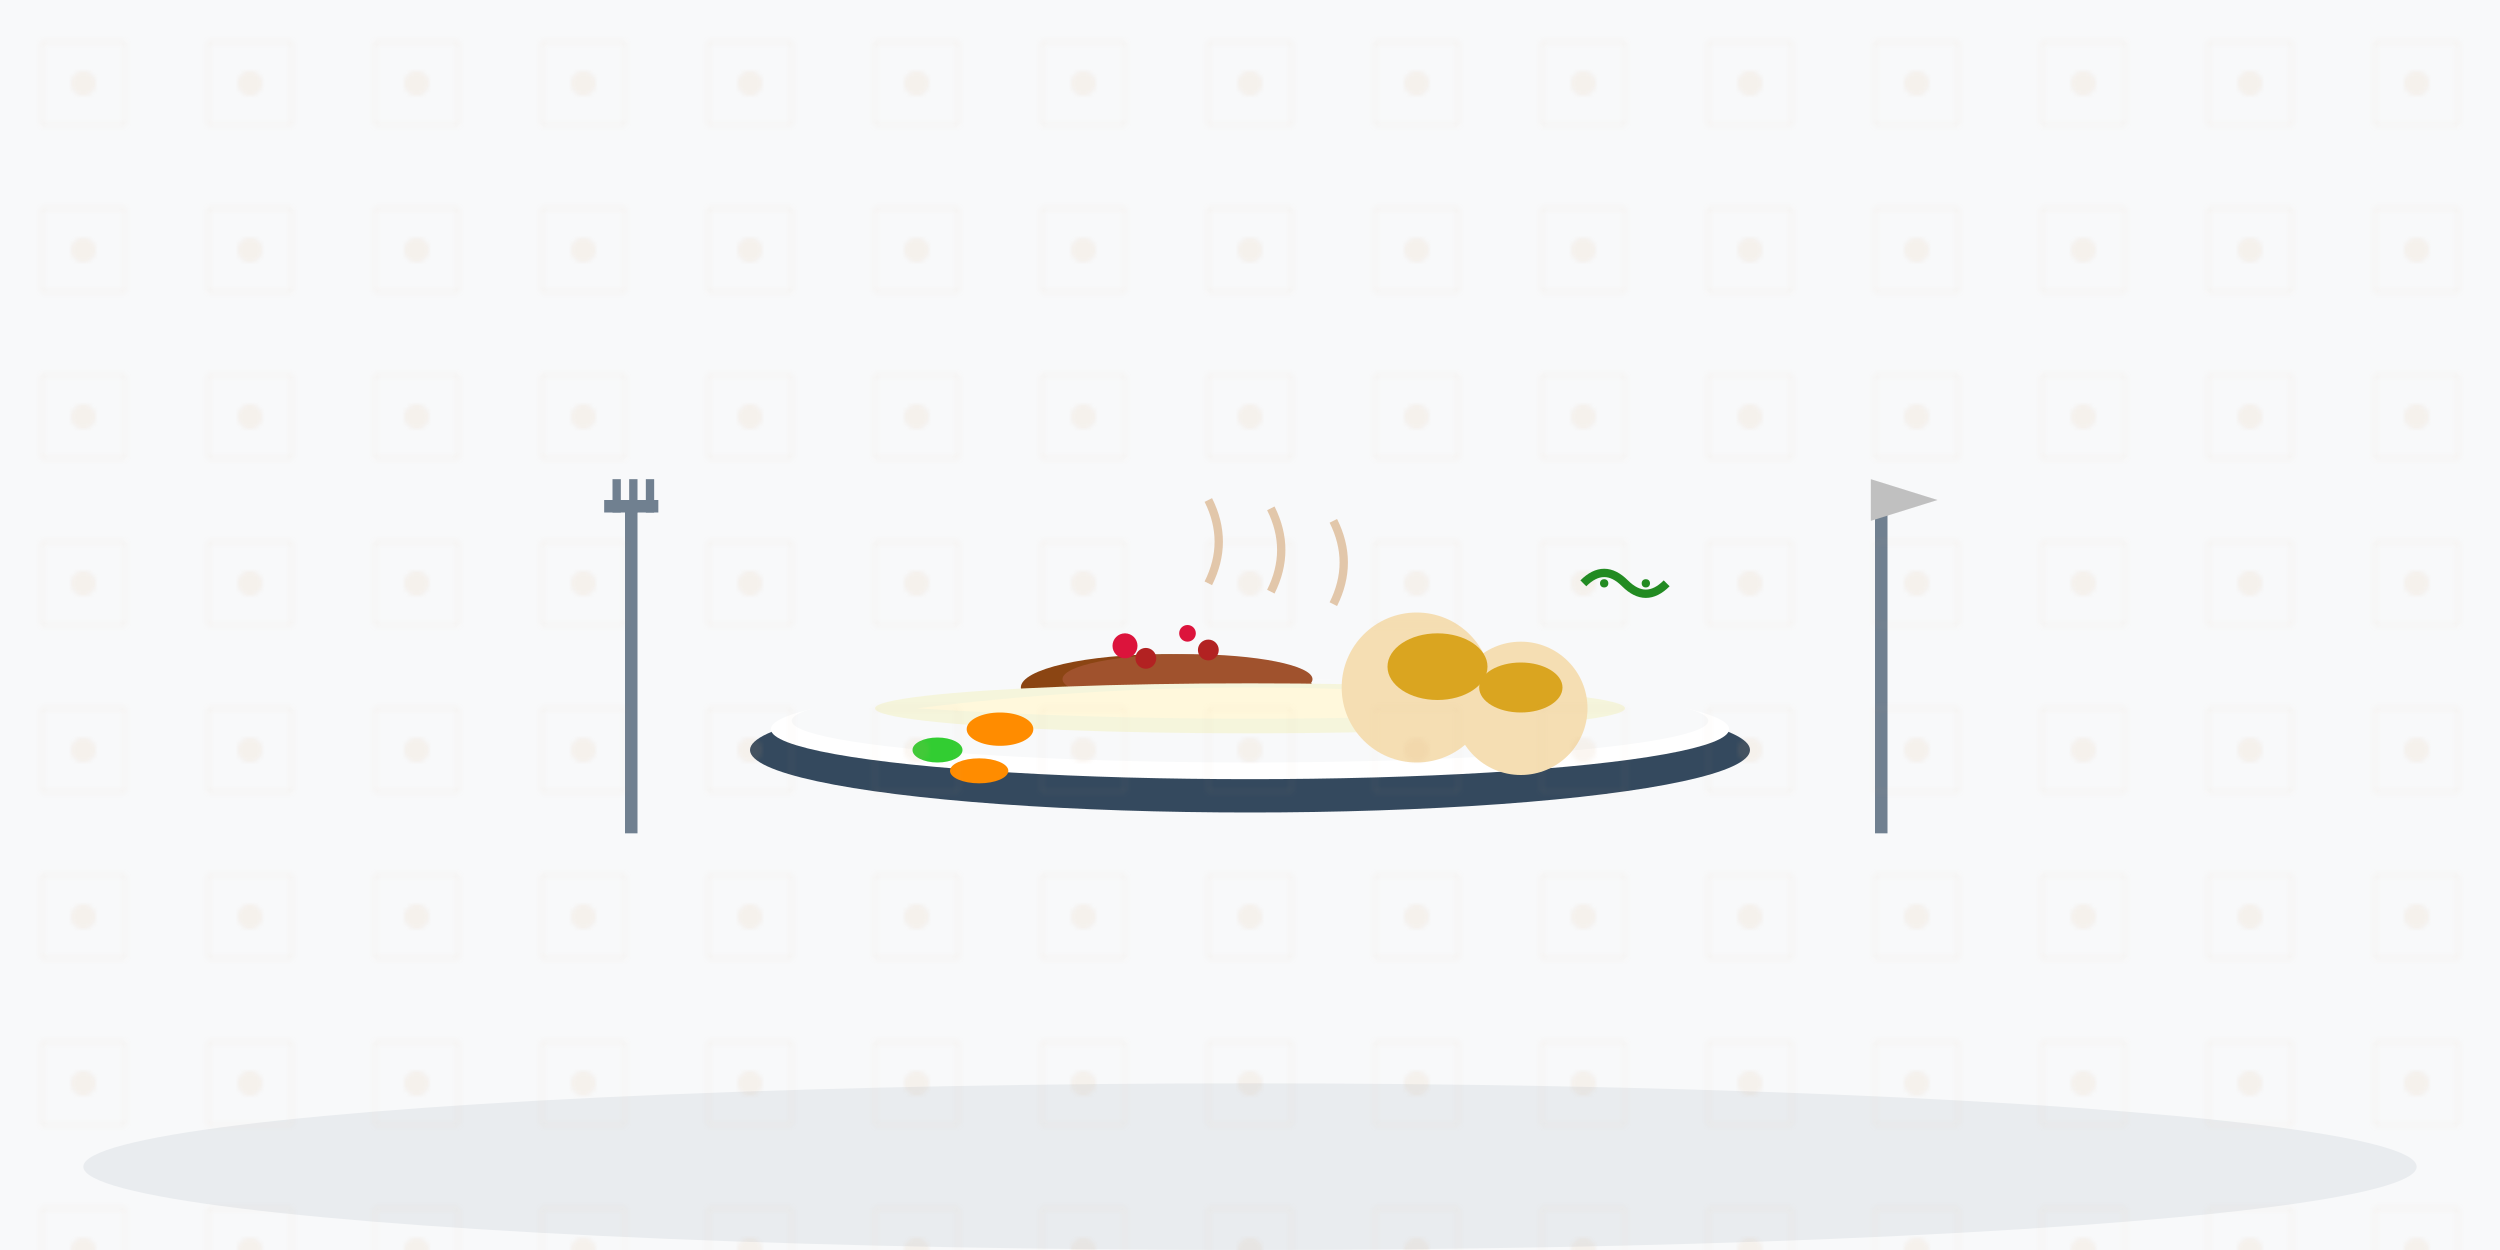 <svg width="600" height="300" viewBox="0 0 600 300" fill="none" xmlns="http://www.w3.org/2000/svg">
  <!-- Background -->
  <rect width="600" height="300" fill="#f8f9fa"/>
  
  <!-- Table surface -->
  <ellipse cx="300" cy="280" rx="280" ry="20" fill="#e9ecef"/>
  
  <!-- Main plate -->
  <ellipse cx="300" cy="180" rx="120" ry="15" fill="#34495e"/>
  <ellipse cx="300" cy="175" rx="115" ry="12" fill="white"/>
  <ellipse cx="300" cy="173" rx="110" ry="10" fill="#f8f9fa"/>
  
  <!-- Svíčková meat -->
  <ellipse cx="280" cy="165" rx="35" ry="8" fill="#8b4513"/>
  <ellipse cx="285" cy="163" rx="30" ry="6" fill="#a0522d"/>
  
  <!-- Cream sauce -->
  <ellipse cx="300" cy="170" rx="90" ry="6" fill="#f5f5dc"/>
  <path d="M220 170 Q300 160 380 170 Q300 175 220 170" fill="#fff8dc"/>
  
  <!-- Knedlíky (dumplings) -->
  <circle cx="340" cy="165" r="18" fill="#f5deb3"/>
  <circle cx="365" cy="170" r="16" fill="#f5deb3"/>
  <ellipse cx="345" cy="160" rx="12" ry="8" fill="#daa520"/>
  <ellipse cx="365" cy="165" rx="10" ry="6" fill="#daa520"/>
  
  <!-- Cranberries -->
  <circle cx="270" cy="155" r="3" fill="#dc143c"/>
  <circle cx="275" cy="158" r="2.5" fill="#b22222"/>
  <circle cx="285" cy="152" r="2" fill="#dc143c"/>
  <circle cx="290" cy="156" r="2.5" fill="#b22222"/>
  
  <!-- Vegetables on the side -->
  <ellipse cx="240" cy="175" rx="8" ry="4" fill="#ff8c00"/>  <!-- Carrot -->
  <ellipse cx="225" cy="180" rx="6" ry="3" fill="#32cd32"/>  <!-- Pea -->
  <ellipse cx="235" cy="185" rx="7" ry="3" fill="#ff8c00"/>  <!-- Carrot -->
  
  <!-- Fork -->
  <rect x="150" y="120" width="3" height="80" fill="#708090"/>
  <rect x="145" y="120" width="13" height="3" fill="#708090"/>
  <rect x="147" y="115" width="2" height="8" fill="#708090"/>
  <rect x="151" y="115" width="2" height="8" fill="#708090"/>
  <rect x="155" y="115" width="2" height="8" fill="#708090"/>
  
  <!-- Knife -->
  <rect x="450" y="120" width="3" height="80" fill="#708090"/>
  <path d="M449 115 L449 125 L465 120 Z" fill="#c0c0c0"/>
  
  <!-- Background Czech pattern -->
  <g opacity="0.1">
    <pattern id="czechPattern" x="0" y="0" width="40" height="40" patternUnits="userSpaceOnUse">
      <rect width="40" height="40" fill="none"/>
      <circle cx="20" cy="20" r="3" fill="#d4a574"/>
      <path d="M10 10 L30 10 L30 30 L10 30 Z" stroke="#d4a574" stroke-width="0.5" fill="none"/>
    </pattern>
    <rect width="600" height="300" fill="url(#czechPattern)"/>
  </g>
  
  <!-- Steam lines -->
  <g opacity="0.6">
    <path d="M290 140 Q295 130 290 120" stroke="#d4a574" stroke-width="2" fill="none"/>
    <path d="M305 142 Q310 132 305 122" stroke="#d4a574" stroke-width="2" fill="none"/>
    <path d="M320 145 Q325 135 320 125" stroke="#d4a574" stroke-width="2" fill="none"/>
  </g>
  
  <!-- Decorative herbs -->
  <g transform="translate(380, 140)">
    <path d="M0 0 Q5 -5 10 0 Q15 5 20 0" stroke="#228b22" stroke-width="2" fill="none"/>
    <circle cx="5" r="1" fill="#228b22"/>
    <circle cx="15" r="1" fill="#228b22"/>
  </g>
</svg>
